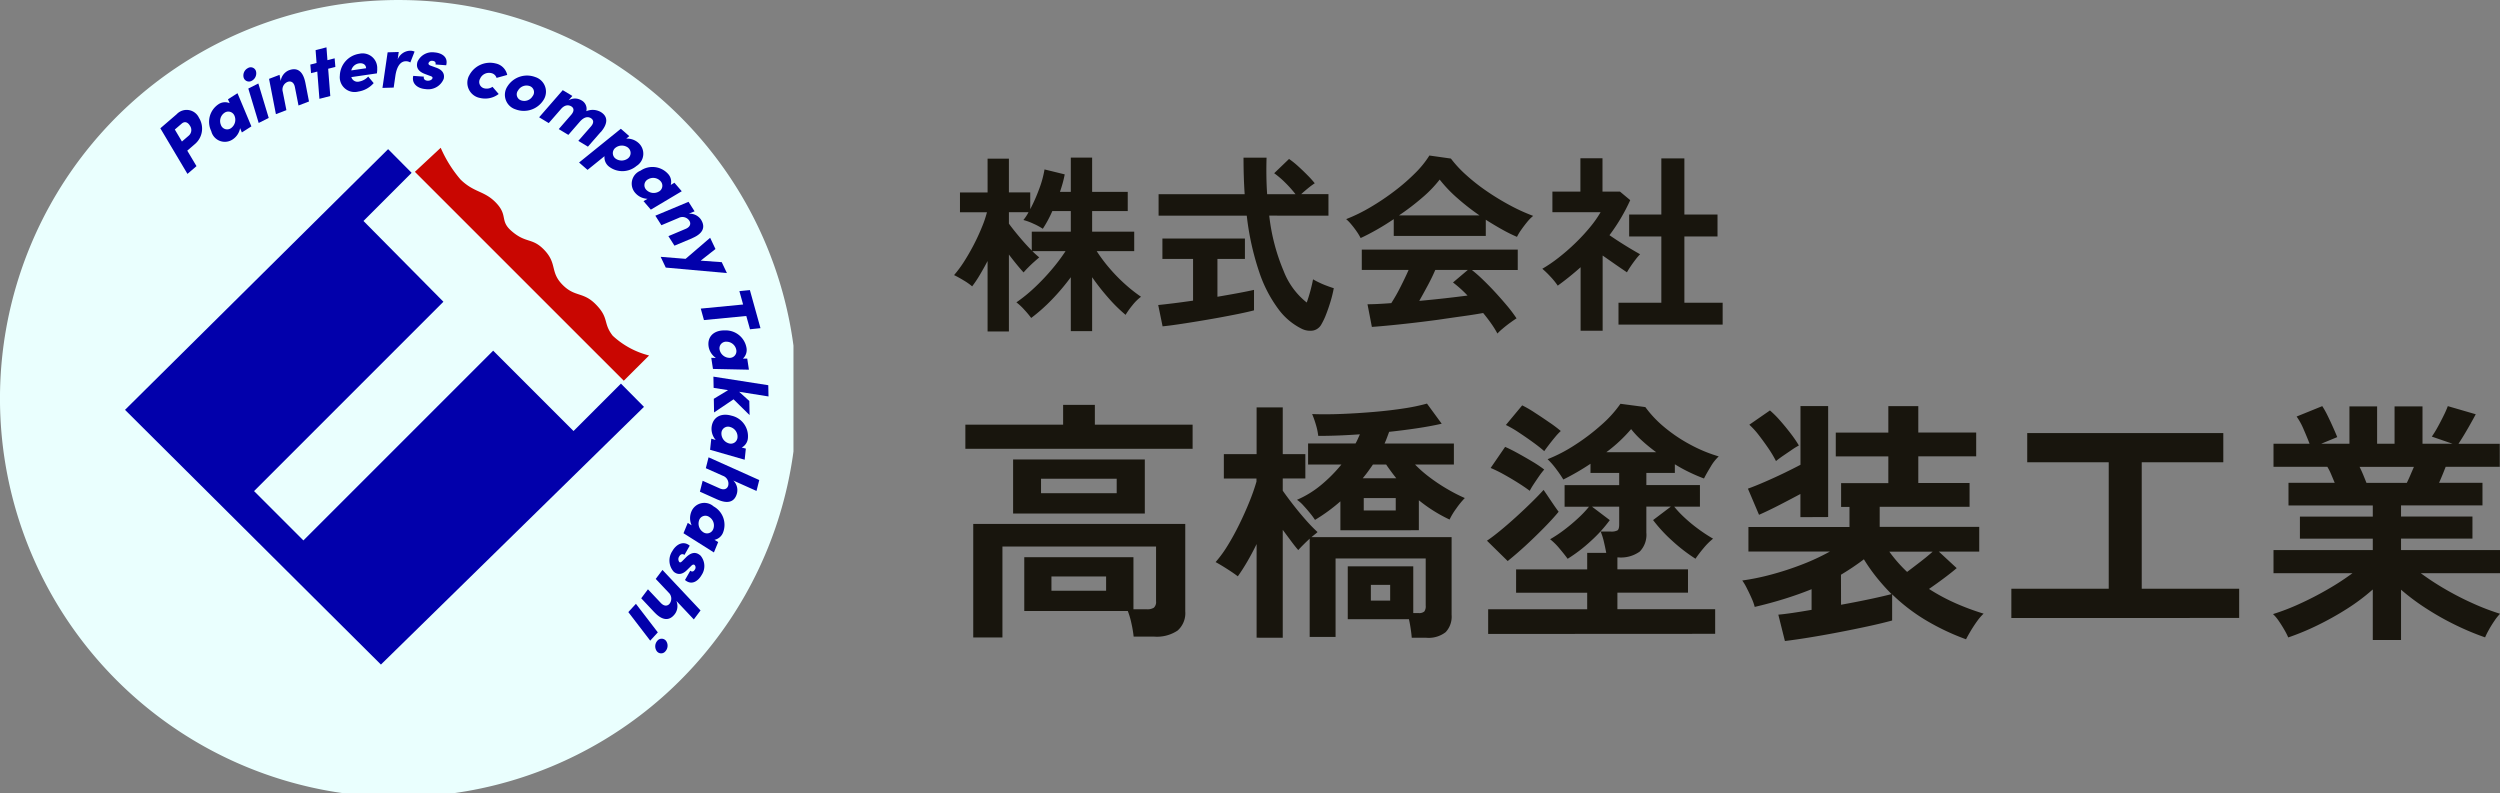 <svg xmlns="http://www.w3.org/2000/svg" width="157.536" height="50" viewBox="0 0 157.536 50"><rect x="0" y="0" width="157.536" height="50" fill="#808080" stroke="none"/><defs><clipPath id="a"><path data-name="長方形 5" fill="none" d="M0 0h50v50H0z"/></clipPath></defs><g data-name="グループ 131"><g data-name="グループ 7" clip-path="url(#a)"><path data-name="パス 2" d="M50.223 25.112A25.112 25.112 0 1125.112.001a25.112 25.112 0 0125.111 25.111" fill="#eafffe"/><path data-name="パス 3" d="M39.128 24.173l-2.988 2.988-5.064-5.064-11.958 11.958-3.109-3.109 11.932-11.932-5.037-5.089 3.034-3.034-1.481-1.492L7.878 25.826l16.126 16.051L40.58 25.638z" fill="#0200ab"/><path data-name="パス 4" d="M26.144 10.828l13.164 13.163 1.593-1.591a5.237 5.237 0 01-2.292-1.245c-.626-.8-.205-1.113-1.083-1.992-.779-.779-1.282-.44-2.038-1.177-.868-.846-.334-1.367-1.227-2.272-.739-.748-1.124-.364-2.039-1.166-.747-.654-.186-.971-.984-1.79-.734-.752-1.37-.61-2.226-1.455a7.929 7.929 0 01-1.241-1.991z" fill="#c90601"/><path data-name="パス 5" d="M11.133 7.198a.858.858 0 011.407.228 1.277 1.277 0 01-.275 1.667l-.464.4.581.976-.569.489-1.709-2.874zm.318.59l-.435.374.448.756.435-.374a.468.468 0 00.067-.625c-.108-.184-.3-.314-.516-.13" fill="#0200ab"/><path data-name="パス 6" d="M14.365 6.256l.6-.382.876 2.09-.6.382-.111-.27a1.077 1.077 0 01-.462.705.881.881 0 01-1.357-.521 1.328 1.328 0 01.443-1.682.736.736 0 01.719-.075zm.419 1.06a.42.42 0 00-.635-.211.629.629 0 00-.229.766.417.417 0 00.633.207.648.648 0 00.232-.762" fill="#0200ab"/><path data-name="パス 7" d="M15.354 4.891a.522.522 0 01.268-.6.342.342 0 01.509.2.528.528 0 01-.268.6.348.348 0 01-.509-.2m.947 2.858l-.654-2.17.632-.318.654 2.17z" fill="#0200ab"/><path data-name="パス 8" d="M19.239 5.195l.232 1.2-.661.253-.226-1.152c-.065-.344-.282-.4-.452-.339a.519.519 0 00-.313.627l.228 1.157-.661.253-.432-2.225.661-.253.073.392a.855.855 0 01.514-.678c.554-.212.9.089 1.037.77" fill="#0200ab"/><path data-name="パス 9" d="M21.087 3.675l.046.541-.454.117.134 1.718-.685.177-.134-1.718-.393.1-.046-.541.393-.1-.061-.809.685-.177.061.809z" fill="#0200ab"/><path data-name="パス 10" d="M23.772 4.364c0 .063-.008.146-.02.259l-1.613.236a.409.409 0 00.5.279 1.013 1.013 0 00.563-.314l.345.413a1.61 1.61 0 01-.975.534.934.934 0 01-1.157-1.01 1.434 1.434 0 011.22-1.372.922.922 0 011.133.975m-.7-.063c0-.222-.19-.344-.441-.308a.583.583 0 00-.491.444z" fill="#0200ab"/><path data-name="パス 11" d="M26.123 3.255l-.266.682a.519.519 0 00-.3-.077c-.277.008-.542.251-.642.914l-.107.745-.707.021.325-2.243.7-.021-.067.471a.878.878 0 01.744-.549.665.665 0 01.327.057" fill="#0200ab"/><path data-name="パス 12" d="M26.041 4.781l.668.048c-.027.108.026.242.226.256.148.011.291-.056.318-.159.015-.071-.031-.108-.19-.157l-.266-.1c-.612-.221-.538-.59-.491-.773a1.016 1.016 0 011.073-.594c.42.03.882.26.737.81l-.672-.048c.034-.141-.047-.219-.185-.229a.226.226 0 00-.254.135c-.025.084.038.137.146.173l.36.131c.523.191.484.543.449.694a1.054 1.054 0 01-1.139.647c-.5-.036-.9-.338-.779-.837" fill="#0200ab"/><path data-name="パス 13" d="M29.553 4.783a1.468 1.468 0 011.678-.785.94.94 0 01.731.724l-.672.187a.436.436 0 00-.324-.3.614.614 0 00-.713.35.413.413 0 00.281.612.642.642 0 00.5-.1l.39.452a1.394 1.394 0 01-1.162.253.976.976 0 01-.712-1.394" fill="#0200ab"/><path data-name="パス 14" d="M31.981 5.436a1.458 1.458 0 011.746-.581.966.966 0 01.512 1.462 1.464 1.464 0 01-1.749.575.961.961 0 01-.509-1.456m1.585.619a.406.406 0 00-.185-.631.614.614 0 00-.733.273.4.4 0 00.186.627.609.609 0 00.731-.269" fill="#0200ab"/><path data-name="パス 15" d="M37.848 8.325l-.8.917-.606-.365.79-.9c.231-.263.153-.438 0-.532-.188-.114-.427-.079-.691.22l-.726.835-.606-.365.778-.893c.231-.263.164-.448.013-.539s-.393-.125-.643.16l-.778.893-.606-.365 1.488-1.71.606.365-.241.279a.775.775 0 01.795-.012.609.609 0 01.325.693 1.036 1.036 0 01.907.05c.479.289.454.748 0 1.274" fill="#0200ab"/><path data-name="パス 16" d="M40.115 10.453a1.38 1.38 0 01-1.746.04.736.736 0 01-.276-.652l-1.069.864-.534-.464 2.631-2.127.534.465-.193.156a1.073 1.073 0 01.757.259.91.91 0 01-.105 1.461m-.523-1.14a.654.654 0 00-.8-.009.429.429 0 00-.025.669.655.655 0 00.8.009.427.427 0 00.018-.669" fill="#0200ab"/><path data-name="パス 17" d="M42.498 11.515l.462.536-1.948 1.16-.461-.536.252-.147a1.077 1.077 0 01-.763-.359.881.881 0 01.326-1.416 1.327 1.327 0 011.727.2.736.736 0 01.175.7zm-.991.563a.42.42 0 00.12-.659.629.629 0 00-.791-.12.417.417 0 00-.117.656.648.648 0 00.787.123" fill="#0200ab"/><path data-name="パス 18" d="M43.625 15.01l-1.124.471-.382-.6 1.082-.456c.323-.134.338-.359.24-.512a.519.519 0 00-.677-.179l-1.086.458-.382-.6 2.091-.875.382.6-.369.151a.855.855 0 01.768.365c.32.5.1.9-.543 1.172" fill="#0200ab"/><path data-name="パス 19" d="M45.48 16.52l.326.687-3.853-.345-.322-.678 1.573.126 1.545-1.327.336.708-.932.734z" fill="#0200ab"/><path data-name="パス 20" d="M47.921 20.679l-.66.07-.234-.838-2.668.258-.2-.723 2.668-.258-.235-.843.662-.066z" fill="#0200ab"/><path data-name="パス 21" d="M47.086 22.596l.107.7-2.266-.048-.107-.7.291.008a1.076 1.076 0 01-.457-.708c-.1-.619.318-1.045 1.027-1.028a1.328 1.328 0 011.357 1.088.735.735 0 01-.223.687zm-1.139-.047a.42.42 0 00.451-.495.629.629 0 00-.607-.521.417.417 0 00-.447.494.648.648 0 00.6.522" fill="#0200ab"/><path data-name="パス 22" d="M47.234 26.157l-1.01-.994-1.227.827-.017-.86.9-.544-.911-.145-.014-.707 3.458.54.014.708-1.851-.294.642.58z" fill="#0200ab"/><path data-name="パス 23" d="M46.999 28.269l-.074.7-2.179-.626.075-.7.28.083a1.077 1.077 0 01-.261-.8c.066-.623.575-.929 1.256-.732a1.327 1.327 0 011.034 1.4.735.735 0 01-.391.607zm-1.089-.337a.42.42 0 00.563-.363.63.63 0 00-.454-.659.417.417 0 00-.558.364.648.648 0 00.449.658" fill="#0200ab"/><path data-name="パス 24" d="M45.216 31.482l-1.112-.5.173-.686 1.073.478c.314.143.493 0 .537-.175a.524.524 0 00-.337-.618l-1.073-.478.173-.686 3.194 1.433-.174.686-1.462-.655a.837.837 0 01.234.794c-.145.575-.593.688-1.227.405" fill="#0200ab"/><path data-name="パス 25" d="M45.256 34.158l-.269.654-1.917-1.21.269-.654.245.157a1.077 1.077 0 01-.026-.843.881.881 0 011.41-.351 1.328 1.328 0 01.6 1.632.736.736 0 01-.546.474zm-.952-.628a.42.42 0 00.642-.192.628.628 0 00-.251-.759.417.417 0 00-.637.193.648.648 0 00.247.758" fill="#0200ab"/><path data-name="パス 26" d="M43.462 34.387l-.332.582c-.086-.071-.229-.081-.328.093a.3.3 0 00.006.356c.057.044.11.019.224-.1l.2-.2c.464-.456.764-.23.909-.109a1.016 1.016 0 01.072 1.224c-.208.365-.615.684-1.049.315l.334-.586c.113.092.218.053.286-.068a.226.226 0 00-.012-.288c-.065-.059-.14-.025-.219.057l-.273.268c-.4.389-.7.2-.82.1a1.054 1.054 0 01-.091-1.307c.246-.432.694-.667 1.091-.341" fill="#0200ab"/><path data-name="パス 27" d="M41.241 38.589l-.835-.888.424-.566.806.854c.234.253.454.191.563.045a.524.524 0 00-.073-.7l-.806-.854.424-.566 2.4 2.552-.424.566-1.1-1.167a.837.837 0 01-.09.822c-.355.475-.812.407-1.288-.1" fill="#0200ab"/><path data-name="パス 28" d="M40.072 38.049l1.38 1.8-.479.521-1.38-1.8zm1.9 2.338a.522.522 0 01-.04.651.342.342 0 01-.549-.01.528.528 0 01.04-.651.348.348 0 01.549.01" fill="#0200ab"/></g><path data-name="パス 6501" d="M62.232 20.888v-4.44q-.24.456-.486.87a7.362 7.362 0 01-.486.726 3.9 3.9 0 00-.54-.378q-.348-.21-.6-.33a7.334 7.334 0 00.642-.87q.318-.5.6-1.044t.5-1.08a6.936 6.936 0 00.33-.966h-1.7v-1.248h1.74V10h1.344v2.124h1.344v1.056a10.334 10.334 0 00.558-1.26 6.436 6.436 0 00.342-1.244l1.272.312q-.048.264-.126.546t-.174.558h.684v-2.16h1.344v2.16h2.244V13.3H68.82v1.3h2.652v1.224h-2.364a9.515 9.515 0 00.762 1.026 10.61 10.61 0 00.978 1.014 9.7 9.7 0 001.052.836 2.932 2.932 0 00-.54.534 5.246 5.246 0 00-.432.606 9.667 9.667 0 01-1.1-1.086 14.249 14.249 0 01-1.008-1.286v3.4h-1.344v-3.4a13.921 13.921 0 01-1.182 1.4 10.993 10.993 0 01-1.314 1.168 5.884 5.884 0 00-.432-.516 3.669 3.669 0 00-.5-.468 9.558 9.558 0 001.1-.888 13.442 13.442 0 001.092-1.14 11.814 11.814 0 00.906-1.2h-2.094q.12.12.234.222t.2.174q-.12.1-.318.276t-.384.366a3.968 3.968 0 00-.282.306q-.18-.192-.426-.492t-.5-.636v4.848zm2.784-5.1V14.6h2.46v-1.3h-1.164a7.4 7.4 0 01-.6 1.116 3.987 3.987 0 00-.6-.324 3.624 3.624 0 00-.624-.228 2.754 2.754 0 00.324-.492h-1.236v.72q.24.336.648.822t.792.874zm16.992 4.92a4.059 4.059 0 01-1.446-1.224 8.269 8.269 0 01-1.212-2.34 17.061 17.061 0 01-.786-3.552h-5.556v-1.356h5.424q-.072-1.08-.072-2.3h1.452q-.036 1.224.036 2.3h1.788a7.58 7.58 0 00-.66-.738 5.541 5.541 0 00-.684-.582l.936-.9a5.484 5.484 0 01.576.462q.312.282.594.57a6.1 6.1 0 01.45.5 5.032 5.032 0 00-.414.306q-.246.2-.438.378h1.716v1.356H79.98a12.5 12.5 0 00.912 3.5 4.667 4.667 0 001.452 1.976q.132-.372.24-.78t.156-.684a4.033 4.033 0 00.378.2 5.27 5.27 0 00.51.216q.264.1.42.144a7.924 7.924 0 01-.2.822q-.132.438-.282.822a4.22 4.22 0 01-.294.624.764.764 0 01-.522.4 1.185 1.185 0 01-.742-.12zm-8.748-.144l-.276-1.344q.372-.036.954-.108t1.242-.168v-2.628h-1.932v-1.284h5.2v1.284h-1.732V18.7q.708-.12 1.32-.234t.984-.2v1.29q-.408.108-1 .228t-1.25.24q-.666.12-1.326.228t-1.23.192q-.57.084-.954.12zm21.1.456a5.722 5.722 0 00-.378-.612q-.234-.336-.522-.684-.552.1-1.272.2t-1.528.22q-.8.108-1.59.2t-1.464.156q-.678.066-1.158.1l-.276-1.428q.264 0 .654-.018t.846-.054a10.609 10.609 0 00.57-1q.294-.576.522-1.092h-2.952v-1.28h9.828v1.284h-2.892a8.959 8.959 0 01.72.636q.4.384.8.822t.75.858a8.984 8.984 0 01.546.732q-.156.1-.4.276t-.464.364a3.321 3.321 0 00-.344.32zM85.74 15a3.489 3.489 0 00-.24-.4q-.156-.228-.336-.444a2.835 2.835 0 00-.336-.348 10.544 10.544 0 001.53-.75 15.245 15.245 0 001.518-1.02 12.487 12.487 0 001.308-1.138 6.073 6.073 0 00.888-1.1l1.356.192a7.347 7.347 0 00.984 1.056 12.339 12.339 0 001.314 1.026 15.7 15.7 0 001.458.882 11.561 11.561 0 001.428.648 2.739 2.739 0 00-.384.39q-.2.246-.378.5a3.106 3.106 0 00-.258.432q-.468-.2-.966-.48t-1-.6v1.02h-5.8v-1.058q-.552.372-1.092.678T85.74 15zm2.424-1.428h5.064a14.746 14.746 0 01-1.392-1.086 8.617 8.617 0 01-1.116-1.17 7.659 7.659 0 01-1.092 1.134 15.368 15.368 0 01-1.464 1.118zm1.272 5.388q.8-.072 1.6-.162t1.44-.174a7.51 7.51 0 00-.916-.824l.936-.792h-2.052q-.2.468-.474.978t-.534.97zm12.552 1.496v-1.38h2.7V14.9h-2.028v-1.38h2.028V9.98h1.452v3.54h2.088v1.38h-2.088v4.176h2.412v1.38zm-2.388.384v-4q-.336.3-.7.594t-.74.566a4.4 4.4 0 00-.456-.564 5.8 5.8 0 00-.516-.5 8.973 8.973 0 001.014-.69 12.864 12.864 0 001.05-.912 12.055 12.055 0 00.936-1.008 6.838 6.838 0 00.672-.954h-3.036v-1.3h1.764v-2.1h1.392v2.1h1.1l.648.54a11.684 11.684 0 01-1.308 2.208q.312.216.678.45t.7.432q.336.2.552.318a3.51 3.51 0 00-.282.33q-.162.21-.312.432t-.234.378q-.324-.216-.732-.5l-.8-.558v4.738zM61.328 40.168v-7.152h13.36v5.5a1.464 1.464 0 01-.48 1.216 2.336 2.336 0 01-1.472.384h-1.3a7.17 7.17 0 00-.136-.816 5.1 5.1 0 00-.232-.8h-6.524v-3.388h6.88v3.28h.832a.766.766 0 00.456-.1.492.492 0 00.136-.408V34.44h-9.68v5.728zm2.512-7.808v-3.408h8.3v3.408zm-3.008-4.08v-1.52h6.16v-1.248h2v1.248h6.16v1.52zm4.768 2.8h4.768v-.912H65.6zm.656 6.144H69.7v-.9h-3.444zm12.928 2.96v-5.9q-.288.592-.592 1.112t-.592.92q-.272-.208-.7-.48t-.7-.416a7.537 7.537 0 00.768-1.056q.384-.624.736-1.344t.632-1.416a12.925 12.925 0 00.44-1.256v-.192H77.12v-1.54h2.064v-2.944h1.648v2.944h1.424v1.536h-1.424v.768q.256.368.64.864t.8.968a9.761 9.761 0 00.752.776 1.75 1.75 0 01-.168.144q-.1.08-.216.176h8.832v4.9a1.424 1.424 0 01-.376 1.088 1.757 1.757 0 01-1.224.352h-.912q-.016-.224-.064-.552t-.112-.616h-3.856v-3.332h4.128v2.944h.336a.493.493 0 00.36-.1.56.56 0 00.088-.368v-2.972h-5.68v4.944h-1.632v-6.192q-.208.192-.4.384t-.32.336q-.208-.24-.456-.576l-.52-.7v6.8zm5.28-6.768v-1.824a10.928 10.928 0 01-1.6 1.168 4.836 4.836 0 00-.32-.432q-.208-.256-.424-.488a2.116 2.116 0 00-.392-.344 6.287 6.287 0 001.552-.96 9.3 9.3 0 001.248-1.264h-2.1v-1.328h2.992q.08-.144.144-.288l.128-.288q-1.392.1-2.624.1a3.883 3.883 0 00-.152-.72 5.927 5.927 0 00-.232-.656q.848.032 1.864-.008t2.04-.128q1.024-.088 1.9-.224a12.217 12.217 0 001.432-.3l.928 1.268q-.7.16-1.56.288t-1.752.224l-.136.368q-.072.192-.152.368h4.368v1.324h-2.448a7.849 7.849 0 00.976.848 11.2 11.2 0 001.136.744 10.365 10.365 0 001.024.52 5.232 5.232 0 00-.536.656 4.285 4.285 0 00-.424.7 9.461 9.461 0 01-1.936-1.216v1.888zm1.472-1.248h2.016v-.784h-2.016zm-.064-2.032h2.112q-.176-.224-.336-.44t-.3-.424h-.832q-.144.208-.3.424t-.344.44zm.512 7.712H87.6v-.992h-1.216zm7.392 2.1v-1.556h6.24v-1.04h-4.48V35.88h4.48v-1.04h1.2q-.064-.352-.152-.72a3.75 3.75 0 00-.2-.624h.64a.836.836 0 00.416-.072q.112-.072.112-.376v-1.12h-1.712l1.12.848a8.732 8.732 0 01-1.176 1.3 9.7 9.7 0 01-1.48 1.136q-.208-.288-.52-.656a3.9 3.9 0 00-.584-.576 8.388 8.388 0 00.92-.616 11.137 11.137 0 00.88-.744 6.575 6.575 0 00.648-.688h-1.536v-1.36h3.44V29.8h-1.808v-.576a15.522 15.522 0 01-1.712.992 7.344 7.344 0 00-.448-.656 4.839 4.839 0 00-.544-.624 9.583 9.583 0 001.728-.9 13.124 13.124 0 001.664-1.264 7.366 7.366 0 001.2-1.328l1.568.208a7 7 0 001.176 1.248 9.648 9.648 0 001.624 1.1 9.247 9.247 0 001.824.76 2.8 2.8 0 00-.512.656q-.272.448-.416.736-.432-.16-.9-.384a9.493 9.493 0 01-.936-.512v.544h-1.796v.768h3.376v1.36h-1.62a6.451 6.451 0 00.64.68 9.391 9.391 0 00.88.728 9.8 9.8 0 00.928.608 4.084 4.084 0 00-.608.608 8.184 8.184 0 00-.5.656 10.506 10.506 0 01-1.472-1.136 9.327 9.327 0 01-1.2-1.3l1.12-.848h-1.544v1.648a1.506 1.506 0 01-.416 1.184 2.034 2.034 0 01-1.36.368h-.048v.752h4.448v1.472h-4.448v1.04h6.16v1.552zm1.232-4.592L93.7 34.072q.336-.224.816-.616t1-.864q.52-.472.984-.928t.768-.792q.112.16.3.44t.368.544q.184.264.28.392-.368.448-.944 1.032t-1.176 1.136q-.608.552-1.088.936zm2.3-6.928q-.288-.256-.72-.568t-.88-.608a6.937 6.937 0 00-.816-.472l1.028-1.236a7.025 7.025 0 01.8.464q.464.3.92.616a7.838 7.838 0 01.712.536 3.77 3.77 0 00-.36.384q-.2.24-.384.48t-.296.4zm-.912 2.5q-.32-.24-.752-.512t-.88-.52a8.43 8.43 0 00-.832-.408l.912-1.328q.336.144.8.4t.92.528a7.45 7.45 0 01.744.5 4.572 4.572 0 00-.308.396q-.184.264-.352.52a4.364 4.364 0 00-.248.416zm4.832-2.432h3.136q-.5-.368-.9-.736a5.575 5.575 0 01-.68-.72 9.462 9.462 0 01-1.552 1.448zm11.248 11.9l-.416-1.664q.368-.032.912-.112t1.184-.192v-1.3q-.832.336-1.736.616t-1.848.5a3.116 3.116 0 00-.184-.52q-.136-.312-.3-.632a3.409 3.409 0 00-.3-.512 14.81 14.81 0 001.8-.368 18.725 18.725 0 001.944-.632 13.753 13.753 0 001.776-.824h-5.132v-1.548h6.368v-1.264h-.528v-1.5h2.976V28.76h-3.312v-1.5h3.312v-1.668h1.888v1.664h3.648v1.5h-3.648v1.68h3.232v1.5h-5.664V33.2h6.272v1.56h-2.544l1.124 1.04q-.336.288-.808.64t-.936.672a12.272 12.272 0 001.672.9 15.7 15.7 0 001.768.656 3.211 3.211 0 00-.408.472q-.216.3-.4.608t-.3.536a14.818 14.818 0 01-2.464-1.16 11.579 11.579 0 01-2.192-1.672V39.1q-.64.176-1.528.368t-1.848.376q-.96.184-1.848.328t-1.528.22zm.976-7.808v-1.46q-.56.3-1.28.672t-1.328.64l-.7-1.648q.448-.16 1.056-.424t1.224-.56q.616-.3 1.032-.52v-3.7h1.744v6.992zm2.56 5.52q.976-.176 1.84-.36t1.344-.312a13.072 13.072 0 01-.92-1.024 11.129 11.129 0 01-.824-1.168q-.336.256-.7.5t-.744.472zm-4.1-9.056a7.291 7.291 0 00-.472-.792q-.3-.44-.616-.848a4.917 4.917 0 00-.592-.648l1.3-.9a6.166 6.166 0 01.648.648q.344.392.656.8a7.8 7.8 0 01.52.76 4.135 4.135 0 00-.432.264l-.552.376q-.272.188-.452.336zm8.256 6.992q.384-.288.84-.64t.776-.64h-2.728a8.916 8.916 0 001.12 1.276zm6.576 2.9V37.1h6.136v-7.972h-5.136v-1.84H140.1v1.84h-5.14V37.1h6.14v1.84zm22.776 1.384v-3.184a12.753 12.753 0 01-1.62 1.216 18.692 18.692 0 01-1.86 1.04 15.863 15.863 0 01-1.848.768 4.413 4.413 0 00-.24-.472q-.16-.28-.352-.56a2.53 2.53 0 00-.368-.44 13.908 13.908 0 001.68-.648q.9-.408 1.768-.912a16.165 16.165 0 001.56-1.016h-4.976v-1.456h6.256v-.72h-4.592v-1.392h4.592v-.7h-5.312v-1.428h2.912q-.112-.272-.224-.536a3.536 3.536 0 00-.24-.472h-3.392V27.96h2.272q-.16-.416-.376-.912a4.166 4.166 0 00-.44-.8l1.616-.656a5.446 5.446 0 01.344.616q.184.376.344.736t.256.6l-1.008.416h1.776v-2.352h1.744v2.352h1.1v-2.352h1.76v2.352h1.888l-1.3-.448a6.248 6.248 0 00.36-.584q.2-.36.384-.736a6.209 6.209 0 00.264-.6l1.76.512q-.144.272-.352.64t-.408.7q-.2.328-.328.52h2.6v1.452h-3.408q-.208.544-.416 1.008h2.736v1.424H151.3v.7h4.5v1.392h-4.5v.72h6.24v1.46h-4.996a16.678 16.678 0 001.556 1.016 18.284 18.284 0 001.76.9 14.722 14.722 0 001.68.64 3.151 3.151 0 00-.352.44q-.192.28-.352.568a4.971 4.971 0 00-.24.48 16.875 16.875 0 01-1.824-.76 17.382 17.382 0 01-1.84-1.032 14.108 14.108 0 01-1.632-1.212v3.168zm-.4-9.9h2.544q.112-.224.224-.488t.224-.52h-3.424q.128.256.24.528t.192.476z" fill="#18150d"/></g></svg>